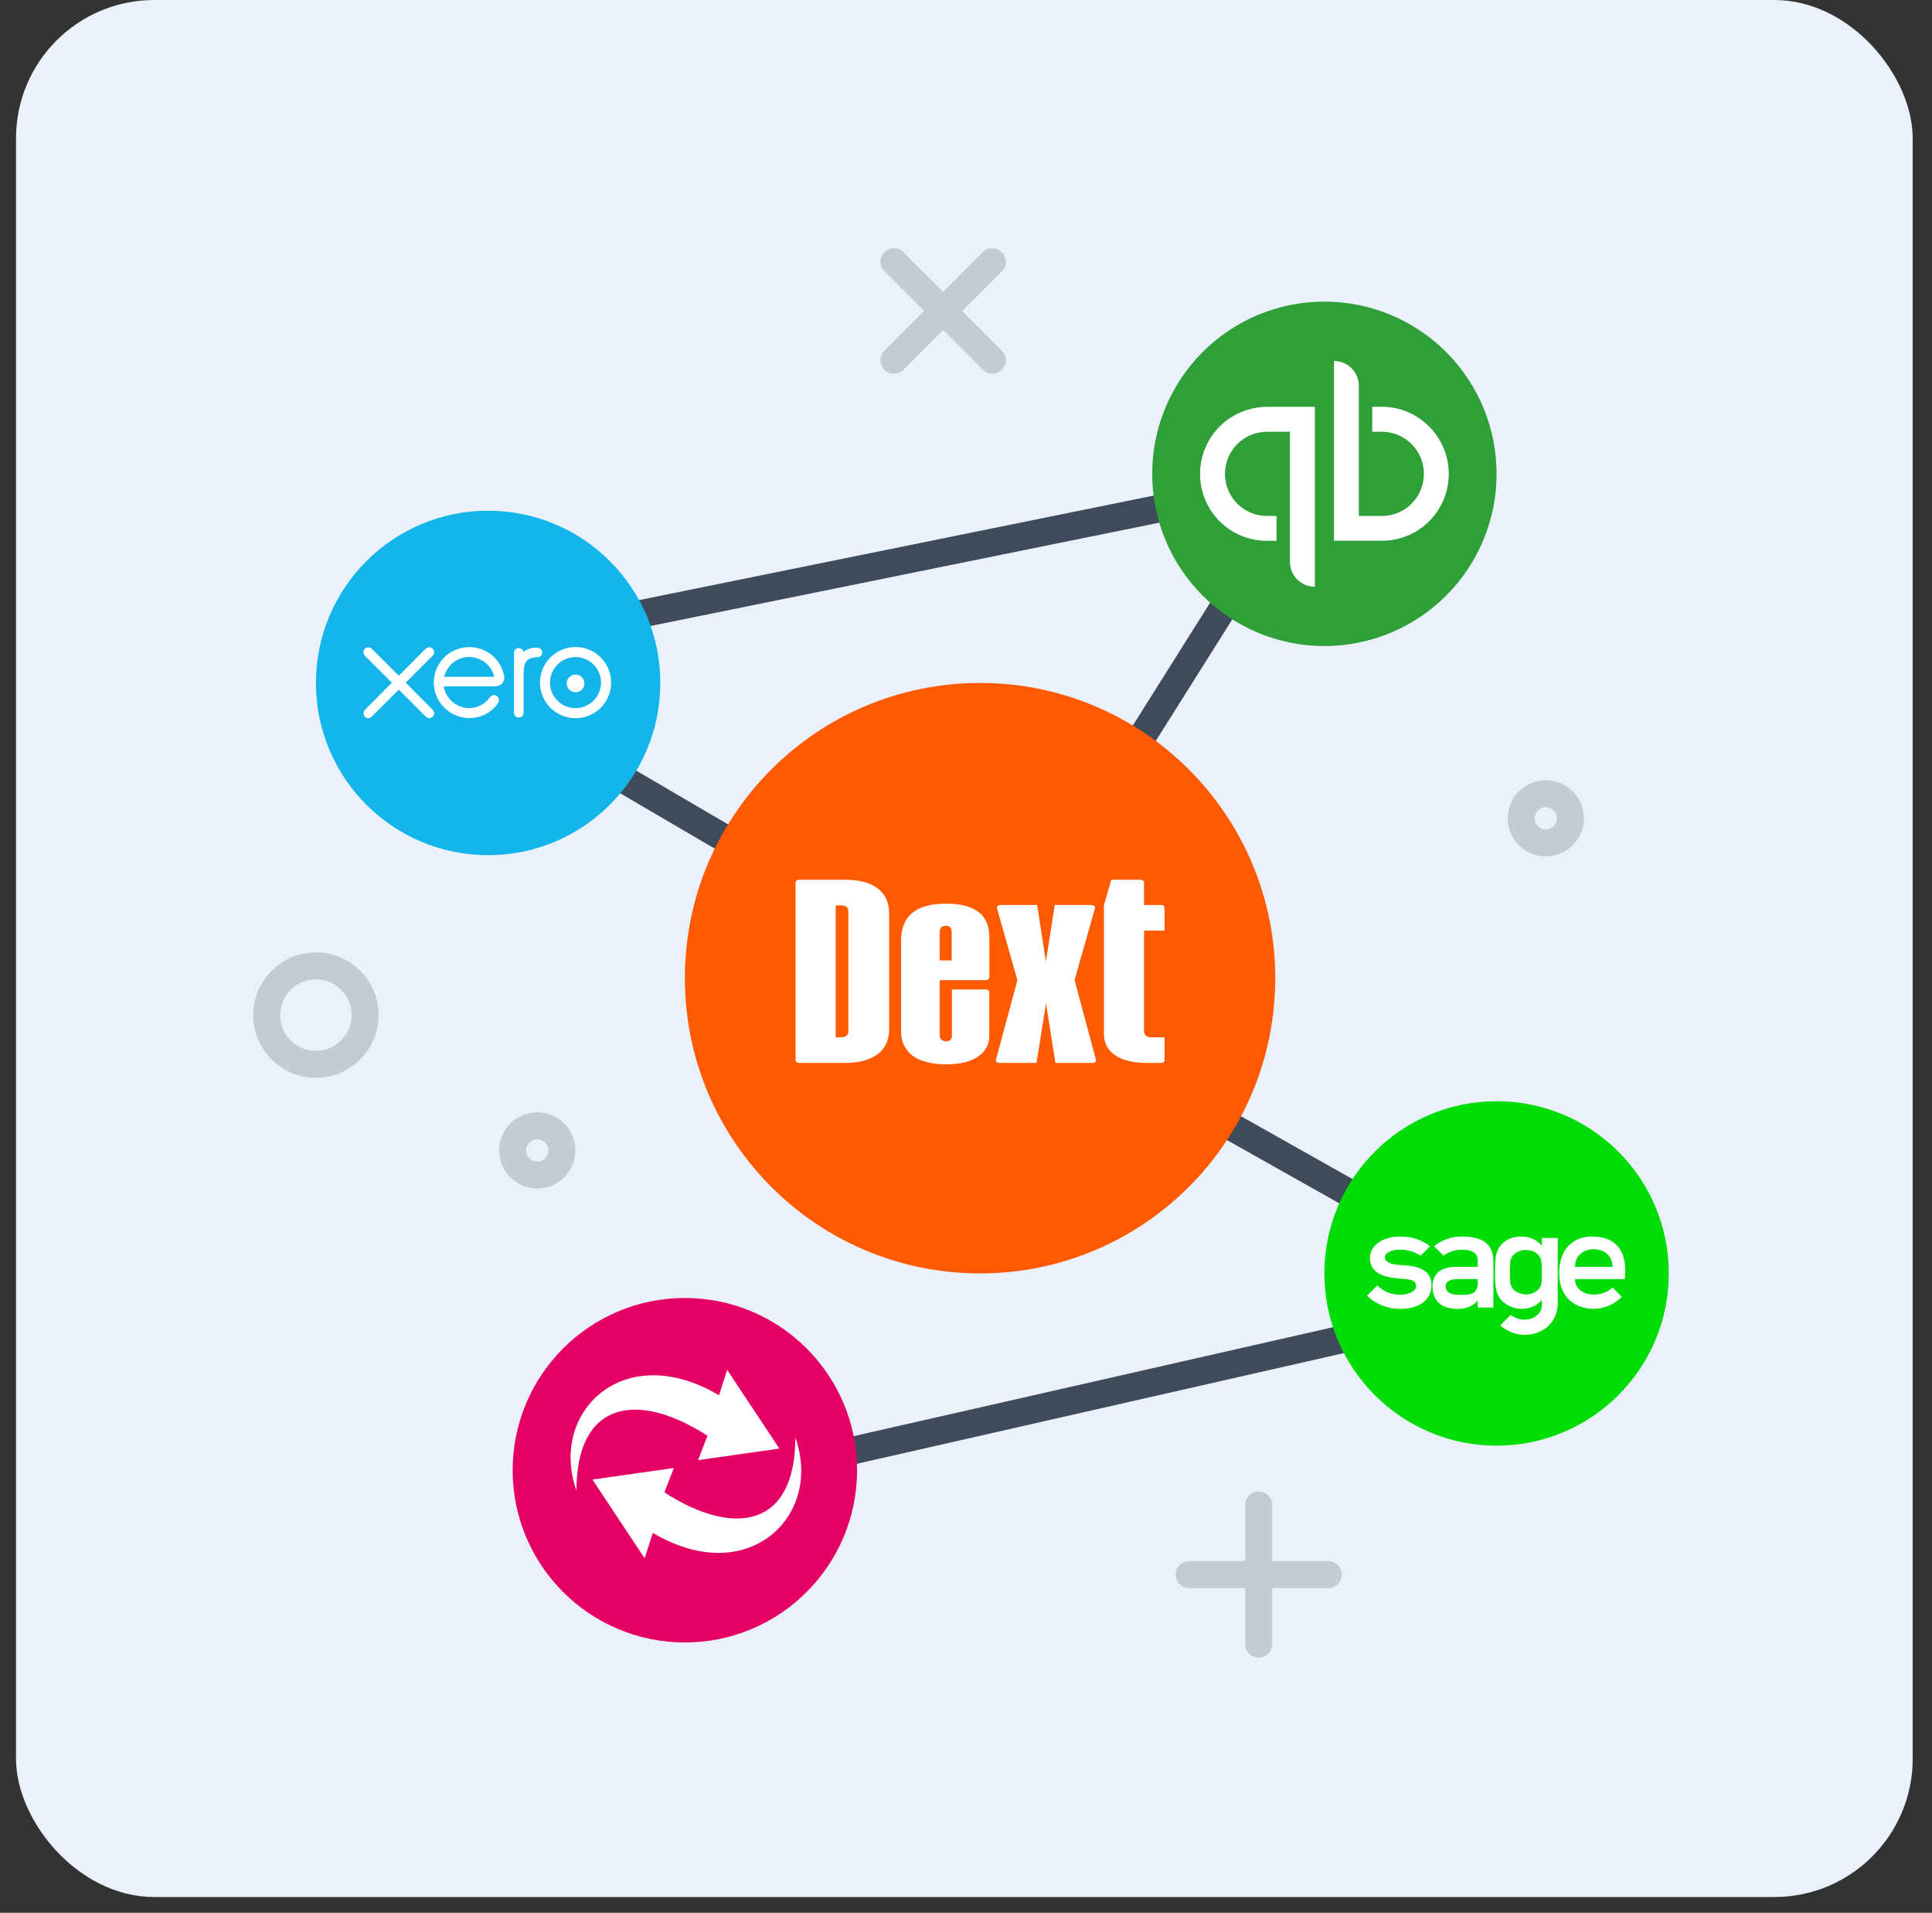 <svg width="99" height="98" viewBox="0 0 99 98" fill="none" xmlns="http://www.w3.org/2000/svg">
<rect x="0" y="0" width="99" height="98" fill="#333333" stroke="none"/>
<rect x="0.82" width="97.191" height="97.191" rx="7.087" fill="#EAF1FB"/>
<g clip-path="url(#clip0_10124_1502)">
<path d="M50.535 50.43L66.606 24.907M49.903 50.43L24.066 35.307M66.606 24.593L24.694 33.103M35.095 76.271L76.689 66.819M49.59 50.116L77.003 65.556" stroke="#3F4B5A" stroke-width="1.417" stroke-linecap="round" stroke-linejoin="round"/>
<path d="M50.221 65.242C58.575 65.242 65.347 58.47 65.347 50.116C65.347 41.762 58.575 34.99 50.221 34.99C41.867 34.99 35.095 41.762 35.095 50.116C35.095 58.47 41.867 65.242 50.221 65.242Z" fill="#FF5A02"/>
<path d="M25.012 43.814C29.886 43.814 33.836 39.863 33.836 34.99C33.836 30.117 29.886 26.166 25.012 26.166C20.139 26.166 16.189 30.117 16.189 34.99C16.189 39.863 20.139 43.814 25.012 43.814Z" fill="#13B5EA"/>
<path d="M76.689 74.066C81.562 74.066 85.513 70.116 85.513 65.242C85.513 60.369 81.562 56.419 76.689 56.419C71.816 56.419 67.865 60.369 67.865 65.242C67.865 70.116 71.816 74.066 76.689 74.066Z" fill="#00DC06"/>
<path d="M81.586 63.349C80.561 63.349 79.895 64.053 79.895 65.207C79.895 66.648 80.916 67.056 81.649 67.056C82.2 67.056 82.723 66.833 83.103 66.439L82.629 65.964C82.366 66.207 82.017 66.336 81.659 66.323C81.091 66.323 80.707 65.992 80.707 65.535H83.246C83.243 65.532 83.686 63.352 81.586 63.352V63.349ZM80.707 64.911C80.707 64.294 81.175 64.001 81.673 64.001C82.172 64.001 82.626 64.304 82.626 64.907H80.707V64.911ZM72.232 64.848C71.908 64.806 70.966 64.848 70.966 64.416C70.966 64.165 71.364 64.022 71.723 64.022C72.107 64.022 72.48 64.126 72.797 64.332L73.285 63.844C72.834 63.51 72.284 63.337 71.723 63.352C70.921 63.352 70.199 63.77 70.199 64.444C70.199 65.476 71.444 65.476 71.964 65.525C72.278 65.56 72.564 65.577 72.564 65.888C72.564 66.177 72.124 66.334 71.786 66.334C71.228 66.334 70.896 66.153 70.572 65.86L70.049 66.383C70.503 66.822 71.112 67.065 71.744 67.059C72.675 67.059 73.352 66.648 73.352 65.821C73.352 65.274 72.986 64.949 72.236 64.852L72.232 64.848ZM74.911 63.349C74.391 63.347 73.887 63.523 73.481 63.847L73.969 64.335C74.248 64.13 74.576 64.022 74.918 64.029C75.538 64.029 75.723 64.273 75.723 64.555V64.904H74.618C74.206 64.904 73.404 65.009 73.404 65.909C73.404 66.571 73.784 67.059 74.688 67.059C75.141 67.059 75.49 66.913 75.723 66.63V66.99H76.525V64.611C76.525 63.781 76.02 63.352 74.914 63.352L74.911 63.349ZM75.73 65.689C75.73 66.376 75.242 66.341 74.806 66.341C74.37 66.341 74.081 66.222 74.081 65.915C74.081 65.629 74.311 65.532 74.785 65.532H75.727V65.689H75.73ZM79.009 63.425V63.823C78.882 63.67 78.722 63.548 78.54 63.466C78.359 63.385 78.161 63.346 77.963 63.352C77.199 63.352 76.811 63.778 76.679 64.234C76.627 64.402 76.609 64.723 76.609 65.201C76.609 65.647 76.616 66.058 76.77 66.372C76.989 66.812 77.519 67.059 77.963 67.059C78.391 67.059 78.754 66.892 79.009 66.603V66.826C79.009 67.087 78.918 67.258 78.751 67.394C78.583 67.53 78.374 67.614 78.078 67.614C77.837 67.599 77.606 67.513 77.415 67.366L76.874 67.907C77.223 68.193 77.642 68.385 78.095 68.388C78.529 68.399 78.953 68.255 79.291 67.984C79.465 67.828 79.602 67.637 79.693 67.423C79.785 67.209 79.829 66.978 79.821 66.746V63.425H79.009V63.425ZM79.009 65.201C79.009 65.476 79.002 65.682 78.981 65.786C78.929 66.017 78.667 66.32 78.189 66.32C78.071 66.32 77.46 66.25 77.391 65.724C77.373 65.549 77.363 65.375 77.37 65.201C77.37 64.789 77.387 64.66 77.404 64.555C77.45 64.35 77.718 64.043 78.189 64.043C78.765 64.043 78.953 64.433 78.981 64.587C79.002 64.789 79.012 64.995 79.009 65.201Z" fill="white"/>
<path fill-rule="evenodd" clip-rule="evenodd" d="M55.063 50.217L56.109 46.534C56.137 46.447 56.05 46.367 55.935 46.367H54.048L53.594 49.262L53.145 46.367H51.261C51.146 46.367 51.059 46.447 51.087 46.534L52.133 50.217L51.034 54.294C51.014 54.378 51.097 54.458 51.209 54.458H53.113L53.598 51.41L54.083 54.458H55.983C56.099 54.458 56.182 54.378 56.158 54.294L55.063 50.214V50.217ZM43.473 46.712C43.473 46.499 43.355 46.388 43.114 46.388H42.821V53.143H43.1C43.347 53.143 43.473 53.039 43.473 52.819V46.716V46.712ZM43.306 45.073C44.729 45.073 45.562 45.659 45.562 46.806V52.756C45.562 53.761 44.833 54.458 43.306 54.458H40.948C40.847 54.458 40.767 54.399 40.767 54.319V45.212C40.767 45.136 40.847 45.073 40.948 45.073H43.306ZM48.15 47.758V49.206H48.767V47.758C48.767 47.542 48.67 47.434 48.478 47.434C48.265 47.434 48.157 47.542 48.15 47.758ZM50.696 48.01V50.078C50.696 50.154 50.612 50.217 50.515 50.217H48.15V53.025C48.15 53.241 48.265 53.349 48.488 53.349C48.68 53.349 48.778 53.255 48.778 53.067V50.695H50.515C50.612 50.695 50.693 50.758 50.693 50.835V53.049C50.693 53.513 50.504 53.872 50.117 54.134C49.73 54.399 49.186 54.528 48.488 54.528C46.989 54.528 46.169 53.921 46.169 52.823V48.233C46.169 46.921 46.936 46.297 48.478 46.297C49.96 46.297 50.7 46.869 50.693 48.01H50.696ZM59.496 46.367H58.624V45.212C58.624 45.136 58.544 45.073 58.442 45.073H56.943L56.573 46.353C56.571 46.362 56.569 46.371 56.569 46.381V52.983C56.569 53.447 56.761 53.806 57.148 54.068C57.518 54.319 58.034 54.448 58.69 54.458H59.492C59.593 54.458 59.673 54.399 59.673 54.322V53.143H58.997C58.753 53.143 58.624 53.039 58.624 52.819V47.678H59.673V46.503C59.673 46.426 59.593 46.363 59.492 46.363L59.496 46.367Z" fill="white"/>
<path fill-rule="evenodd" clip-rule="evenodd" d="M29.49 33.665C29.143 33.665 28.81 33.802 28.565 34.048C28.32 34.293 28.182 34.626 28.182 34.972C28.182 35.319 28.32 35.652 28.565 35.897C28.81 36.143 29.143 36.28 29.49 36.28C29.837 36.28 30.169 36.143 30.415 35.897C30.66 35.652 30.798 35.319 30.798 34.972C30.798 34.626 30.66 34.293 30.415 34.048C30.169 33.802 29.837 33.665 29.49 33.665V33.665ZM29.49 36.797C29.25 36.796 29.013 36.748 28.792 36.656C28.571 36.564 28.37 36.43 28.201 36.26C28.032 36.09 27.898 35.889 27.807 35.667C27.715 35.446 27.669 35.209 27.669 34.969C27.67 34.73 27.717 34.492 27.809 34.271C27.901 34.05 28.036 33.849 28.206 33.68C28.376 33.511 28.577 33.377 28.799 33.286C29.02 33.195 29.257 33.148 29.497 33.148C29.98 33.149 30.444 33.342 30.786 33.685C31.127 34.028 31.318 34.492 31.317 34.976C31.316 35.46 31.123 35.923 30.781 36.265C30.438 36.606 29.974 36.797 29.49 36.797V36.797ZM20.791 34.972L22.18 33.584C22.212 33.549 22.235 33.505 22.243 33.457C22.251 33.41 22.246 33.361 22.227 33.316C22.208 33.271 22.177 33.233 22.137 33.206C22.097 33.179 22.05 33.164 22.002 33.162C21.934 33.161 21.87 33.187 21.82 33.232L20.436 34.62L19.044 33.232C19.009 33.199 18.965 33.177 18.917 33.169C18.869 33.16 18.82 33.166 18.776 33.185C18.731 33.203 18.693 33.235 18.666 33.275C18.638 33.315 18.623 33.362 18.622 33.41C18.622 33.48 18.65 33.539 18.692 33.591L20.08 34.976L18.695 36.371C18.661 36.406 18.639 36.45 18.629 36.498C18.62 36.546 18.625 36.596 18.644 36.641C18.662 36.686 18.693 36.725 18.733 36.752C18.774 36.78 18.821 36.795 18.87 36.797C18.902 36.796 18.935 36.789 18.965 36.776C18.995 36.763 19.022 36.744 19.044 36.72L20.436 35.335L21.82 36.716C21.873 36.769 21.935 36.797 21.998 36.797C22.138 36.797 22.249 36.681 22.249 36.545C22.249 36.513 22.243 36.481 22.23 36.451C22.218 36.421 22.199 36.394 22.176 36.371L20.791 34.976V34.972ZM29.04 34.972C29.034 35.035 29.042 35.098 29.062 35.158C29.082 35.217 29.115 35.272 29.157 35.319C29.2 35.365 29.251 35.402 29.309 35.427C29.366 35.453 29.429 35.466 29.491 35.466C29.554 35.466 29.617 35.453 29.674 35.427C29.732 35.402 29.783 35.365 29.826 35.319C29.868 35.272 29.901 35.217 29.921 35.158C29.941 35.098 29.949 35.035 29.943 34.972C29.933 34.86 29.881 34.755 29.798 34.678C29.714 34.601 29.605 34.559 29.491 34.559C29.378 34.559 29.269 34.601 29.185 34.678C29.102 34.755 29.05 34.86 29.04 34.972ZM27.54 33.183H27.46C27.23 33.183 27.006 33.257 26.822 33.396C26.81 33.341 26.779 33.292 26.735 33.258C26.692 33.222 26.637 33.204 26.581 33.204C26.516 33.204 26.454 33.23 26.408 33.276C26.363 33.322 26.337 33.384 26.337 33.448V36.518C26.337 36.65 26.445 36.762 26.581 36.762C26.721 36.762 26.832 36.65 26.832 36.518V34.627C26.832 33.999 26.888 33.748 27.428 33.675C27.481 33.668 27.533 33.675 27.533 33.675C27.683 33.668 27.788 33.571 27.788 33.431C27.788 33.398 27.781 33.366 27.769 33.336C27.756 33.306 27.737 33.279 27.714 33.256C27.69 33.233 27.663 33.215 27.632 33.203C27.602 33.191 27.569 33.186 27.537 33.187L27.54 33.183ZM22.762 34.655V34.673H25.326C25.257 34.386 25.095 34.13 24.864 33.947C24.634 33.763 24.348 33.662 24.054 33.659C23.759 33.657 23.472 33.753 23.238 33.933C23.005 34.113 22.838 34.366 22.765 34.652L22.762 34.655ZM25.026 33.434C25.448 33.703 25.723 34.118 25.835 34.627C25.887 34.913 25.695 35.164 25.336 35.164H22.741L22.744 35.199C22.803 35.502 22.964 35.776 23.201 35.973C23.439 36.17 23.737 36.279 24.046 36.28C24.253 36.279 24.457 36.228 24.64 36.133C24.824 36.037 24.983 35.899 25.102 35.729C25.224 35.572 25.381 35.604 25.472 35.673C25.58 35.754 25.601 35.928 25.5 36.054C25.5 36.057 25.5 36.061 25.493 36.061V36.064C25.246 36.402 24.888 36.642 24.481 36.741C24.215 36.804 23.937 36.806 23.669 36.748C23.401 36.69 23.15 36.572 22.933 36.404C22.717 36.236 22.541 36.021 22.418 35.776C22.296 35.53 22.23 35.261 22.225 34.986C22.225 34.401 22.507 33.836 22.992 33.487C23.288 33.279 23.639 33.164 24.001 33.154C24.363 33.145 24.719 33.242 25.026 33.434V33.434Z" fill="white"/>
<path d="M67.865 33.1C70.205 33.1 72.45 32.17 74.104 30.515C75.759 28.86 76.689 26.616 76.689 24.276C76.689 21.936 75.759 19.691 74.104 18.036C72.45 16.381 70.205 15.452 67.865 15.452C65.525 15.452 63.28 16.381 61.626 18.036C59.971 19.691 59.041 21.936 59.041 24.276C59.041 26.616 59.971 28.86 61.626 30.515C63.28 32.17 65.525 33.1 67.865 33.1V33.1Z" fill="#2FA037"/>
<path d="M61.493 24.276C61.492 24.727 61.58 25.174 61.752 25.591C61.924 26.008 62.176 26.387 62.495 26.706C62.814 27.024 63.193 27.277 63.61 27.449C64.027 27.621 64.474 27.709 64.925 27.708H65.413V26.435H64.925C64.642 26.435 64.361 26.38 64.099 26.271C63.837 26.163 63.599 26.004 63.399 25.803C63.198 25.602 63.04 25.364 62.932 25.102C62.824 24.84 62.769 24.559 62.77 24.276C62.769 23.992 62.825 23.712 62.933 23.45C63.041 23.189 63.2 22.951 63.4 22.75C63.6 22.55 63.838 22.392 64.1 22.283C64.361 22.175 64.642 22.12 64.925 22.12H66.1V28.785C66.1 28.953 66.133 29.119 66.197 29.274C66.261 29.429 66.355 29.57 66.473 29.689C66.592 29.808 66.733 29.902 66.888 29.966C67.043 30.029 67.209 30.062 67.377 30.062V20.844H64.925C64.015 20.845 63.143 21.207 62.499 21.85C61.856 22.493 61.494 23.366 61.493 24.276ZM70.805 20.844H70.317V22.12H70.805C71.089 22.119 71.37 22.174 71.632 22.282C71.894 22.39 72.132 22.549 72.333 22.749C72.533 22.95 72.692 23.188 72.801 23.45C72.909 23.711 72.965 23.992 72.964 24.276C72.965 24.559 72.91 24.84 72.802 25.102C72.694 25.364 72.535 25.602 72.335 25.803C72.135 26.004 71.897 26.163 71.635 26.271C71.373 26.38 71.092 26.435 70.809 26.435H69.63V19.766C69.63 19.428 69.496 19.105 69.257 18.866C69.018 18.627 68.695 18.493 68.357 18.493V27.704H70.809C71.26 27.705 71.706 27.617 72.123 27.445C72.539 27.273 72.918 27.02 73.236 26.701C73.555 26.382 73.807 26.003 73.979 25.586C74.151 25.17 74.239 24.723 74.237 24.272C74.237 22.389 72.689 20.84 70.809 20.84L70.805 20.844Z" fill="white"/>
<path d="M16.188 54.528C17.58 54.528 18.709 53.399 18.709 52.007C18.709 50.614 17.58 49.485 16.188 49.485C14.795 49.485 13.666 50.614 13.666 52.007C13.666 53.399 14.795 54.528 16.188 54.528Z" stroke="#C3CBD5" stroke-width="1.384" stroke-linecap="round" stroke-linejoin="round"/>
<path d="M27.53 60.199C28.225 60.199 28.789 59.636 28.789 58.94C28.789 58.245 28.225 57.681 27.53 57.681C26.834 57.681 26.27 58.245 26.27 58.94C26.27 59.636 26.834 60.199 27.53 60.199Z" stroke="#C3CBD5" stroke-width="1.384" stroke-linecap="round" stroke-linejoin="round"/>
<path d="M79.211 43.183C79.907 43.183 80.47 42.619 80.47 41.923C80.47 41.228 79.907 40.664 79.211 40.664C78.516 40.664 77.952 41.228 77.952 41.923C77.952 42.619 78.516 43.183 79.211 43.183Z" stroke="#C3CBD5" stroke-width="1.384" stroke-linecap="round" stroke-linejoin="round"/>
<path d="M35.094 84.149C39.968 84.149 43.918 80.199 43.918 75.325C43.918 70.452 39.968 66.501 35.094 66.501C30.221 66.501 26.27 70.452 26.27 75.325C26.27 80.199 30.221 84.149 35.094 84.149Z" fill="#E50065"/>
<path d="M36.253 73.557C32.661 71.245 29.539 71.782 29.539 76.368C28.113 72.333 31.974 68.594 36.843 71.485L37.261 70.181L39.936 74.216L35.768 74.809L36.253 73.557V73.557Z" fill="white"/>
<path d="M34.045 76.462C37.637 78.775 40.755 78.241 40.755 73.651C42.185 77.686 38.321 81.429 33.452 78.534L33.033 79.838L30.358 75.803L34.53 75.21L34.045 76.466V76.462Z" fill="white"/>
<path d="M45.809 13.412L50.848 18.455M50.848 13.412L45.809 18.455M64.499 77.108V84.237M68.064 80.672H60.935" stroke="#C3CBD5" stroke-width="1.384" stroke-linecap="round" stroke-linejoin="round"/>
</g>
<defs>
<clipPath id="clip0_10124_1502">
<rect width="72.893" height="72.893" fill="white" transform="translate(12.969 12.149)"/>
</clipPath>
</defs>
</svg>
